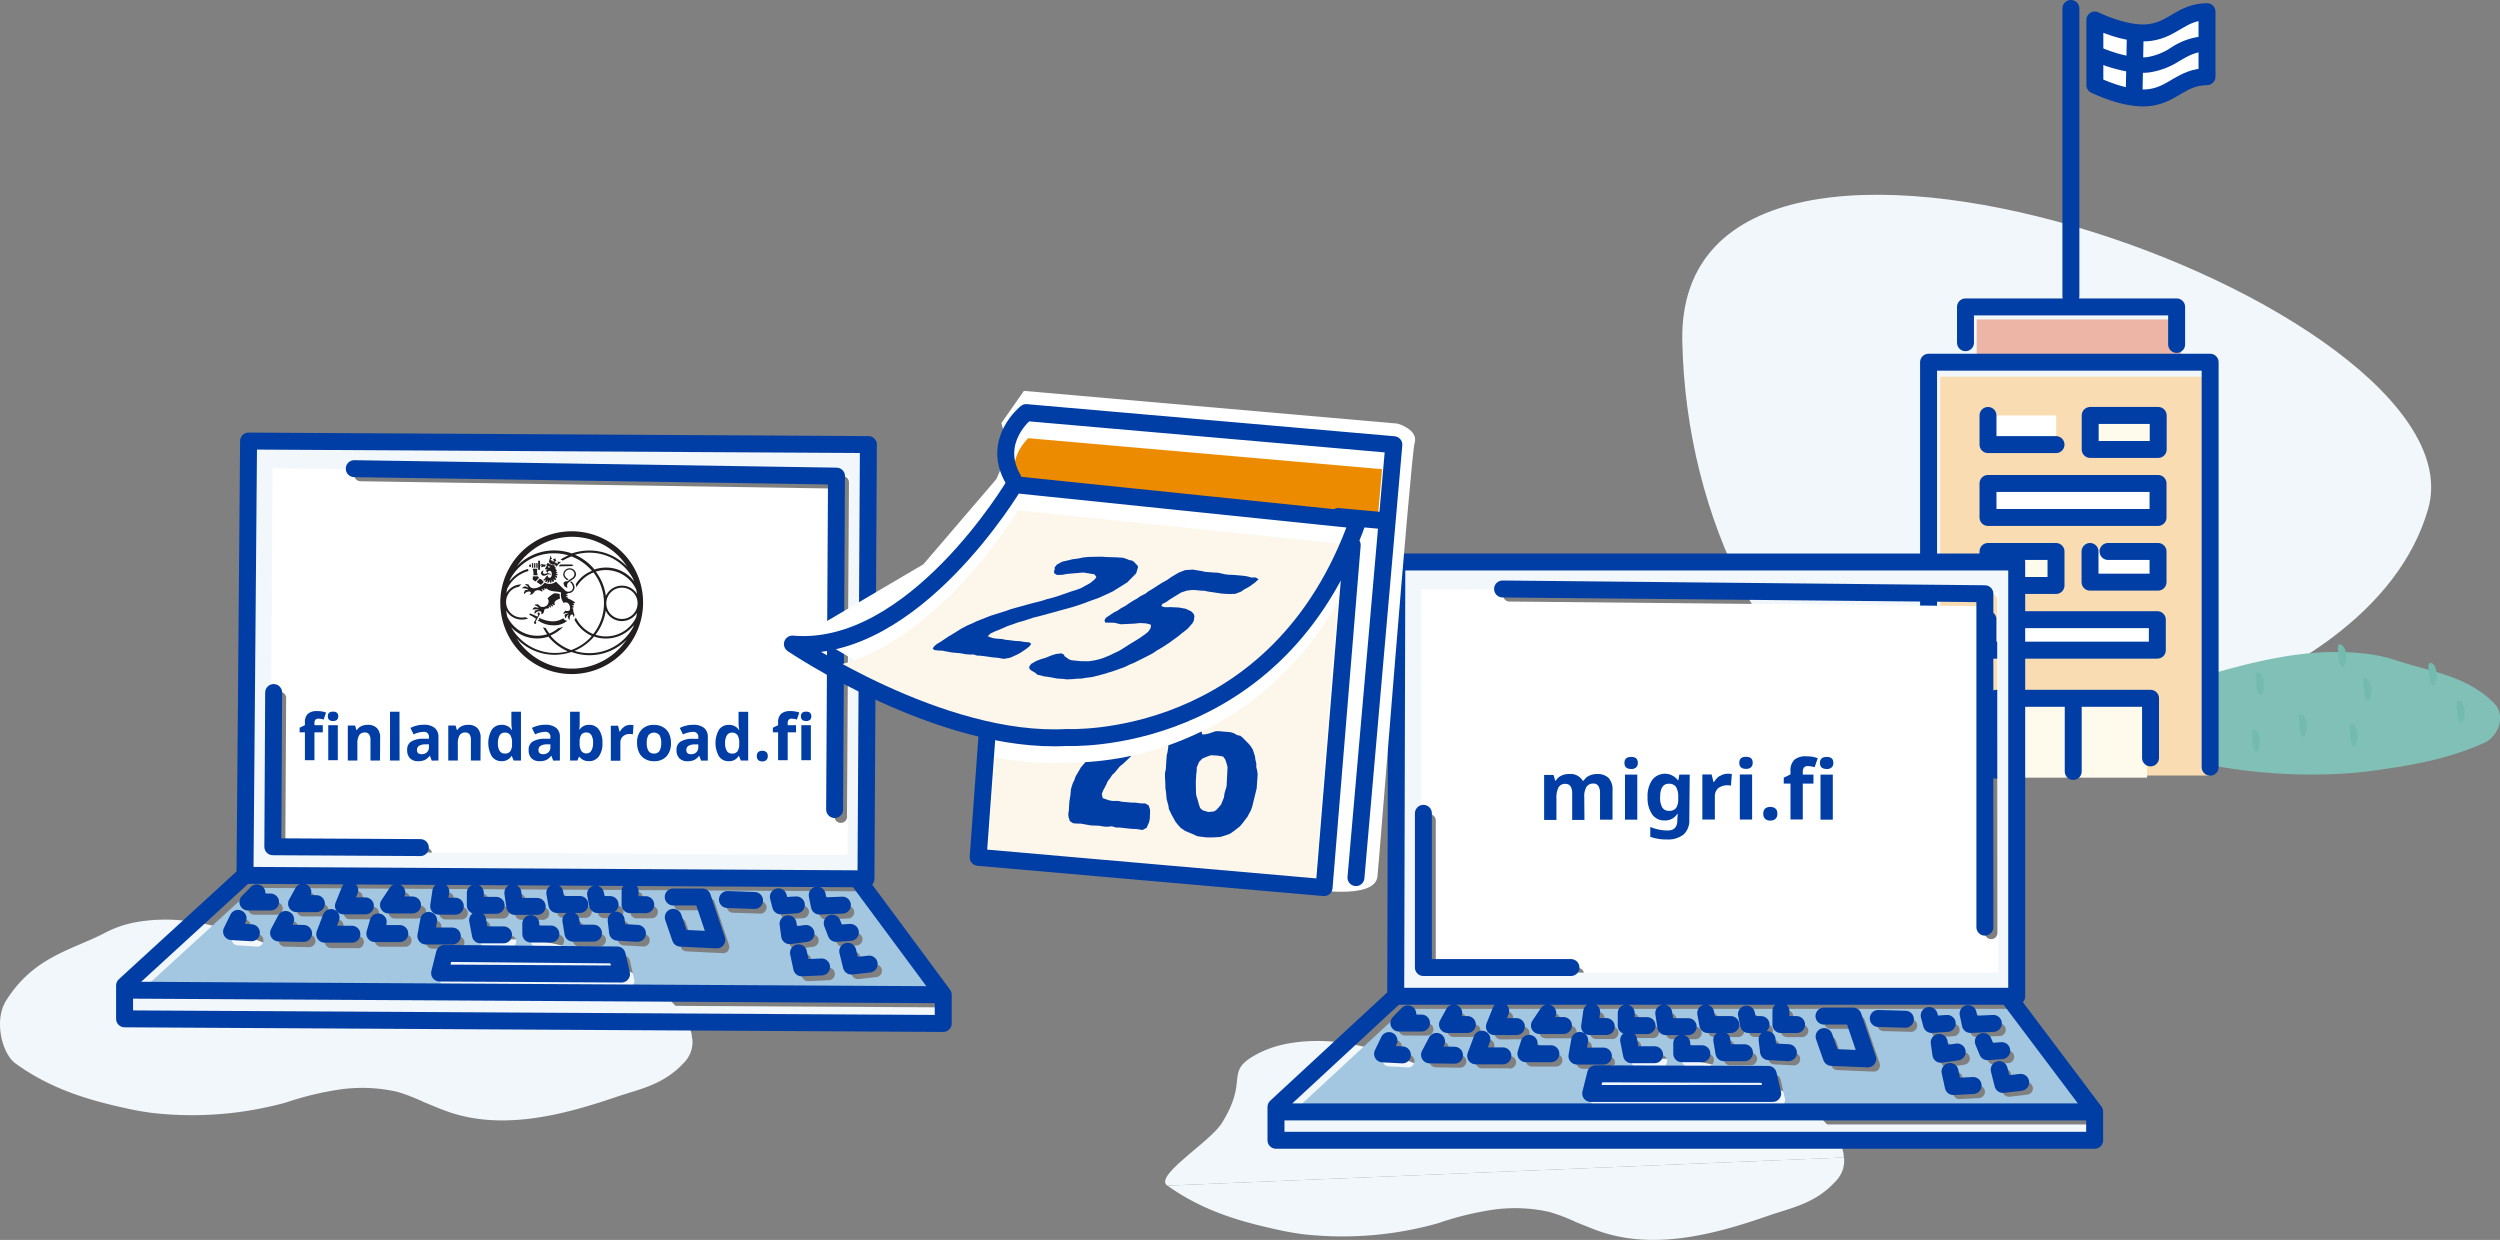 <svg xmlns="http://www.w3.org/2000/svg" xmlns:xlink="http://www.w3.org/1999/xlink" viewBox="0 0 599.85 297.51"><rect x="0" y="0" width="599.85" height="297.51" fill="#808080" stroke="none"/><defs><clipPath id="clip-path" transform="translate(0)"><rect width="599.85" height="297.51" style="fill:none"/></clipPath><clipPath id="clip-path-9" transform="translate(0)"><path d="M284.3,177.31A72.92,72.92,0,0,1,255.73,183a62.32,62.32,0,0,1-8.91-.17h0c-2.7-.24-5.41-.63-8.09-1.14l-1.87,25.64,78.39,6.86,5.44-69.61c-10.6,18.85-24.94,28-36.39,32.73" style="fill:none"/></clipPath></defs><title>kuva_4</title><g id="Layer_2" data-name="Layer 2"><g id="Layer_1-2" data-name="Layer 1"><g style="clip-path:url(#clip-path)"><path d="M450.7,176.14c24.93,12.13,117.78-4.86,131.9-54S402.06,3.91,403.65,81.91c.9,43.84,22.11,82.09,47.05,94.23" transform="translate(0)" style="fill:#f2f7fb"/><path d="M435.49,173.94a3.13,3.13,0,0,0,.22,1.66,4.84,4.84,0,0,0,1.86,2c4.82,3.32,10.45,3.93,15.92,5.13,13.1,2.89,27.75,5.31,41,2.13,1.57-.38,3.15-.79,4.73-1.2,1-.3,2.06-.58,3.1-.83s2.08-.48,3.13-.67a58.64,58.64,0,0,1,13.33-.34,108.21,108.21,0,0,1,13.2,2.05,130.92,130.92,0,0,0,31.52,1.67c1.75-.14,3.51-.31,5.25-.54,9.33-1.23,18.63-2.82,27.4-6.8,3.24-1.48,5.22-6.49,2.3-9.45-6.58-6.71-15.56-7.62-23.69-10.37a36.85,36.85,0,0,0-6.59-1.47,60,60,0,0,0-6.7-.46c-10.51-.17-20.86,2.36-31,5.28-3.3.85-6.6,1.85-9.92,2.64a43.83,43.83,0,0,1-10.11,1.4c-7.54,0-14-4.78-21.36-5.88a76.16,76.16,0,0,0-27.9,1.18c-7.54,1.69-18.76,4.32-24.47,10.35a4.61,4.61,0,0,0-1.21,2.55" transform="translate(0)" style="fill:#80c0b6"/><path d="M509.54,173.57a.46.46,0,0,0,.68-.12c.78-1.71.59-4.64-.83-5.09-1.15-.39-.4,2.27-.45,3.43a3.78,3.78,0,0,0,.6,1.78" transform="translate(0)" style="fill:#73baaf"/><path d="M503.81,178.91a.46.46,0,0,0,.68-.13c.77-1.71.59-4.63-.84-5.08-1.15-.4-.39,2.27-.44,3.43a3.67,3.67,0,0,0,.6,1.78" transform="translate(0)" style="fill:#73baaf"/><path d="M480.18,182.78a.46.46,0,0,0,.68-.13c.78-1.71.59-4.63-.83-5.08-1.15-.4-.4,2.27-.45,3.43a3.78,3.78,0,0,0,.6,1.78" transform="translate(0)" style="fill:#73baaf"/><path d="M452.23,166.42a.46.46,0,0,0,.68-.12c.77-1.71.59-4.63-.84-5.09-1.15-.39-.39,2.27-.44,3.43a3.67,3.67,0,0,0,.6,1.78" transform="translate(0)" style="fill:#73baaf"/><path d="M447,177.09a.46.46,0,0,0,.68-.12c.78-1.71.59-4.63-.83-5.09-1.15-.39-.4,2.27-.45,3.43a3.78,3.78,0,0,0,.6,1.78" transform="translate(0)" style="fill:#73baaf"/><path d="M467.3,180.94a.46.46,0,0,0,.68-.12c.77-1.72.59-4.64-.84-5.09-1.15-.4-.39,2.27-.45,3.43a3.78,3.78,0,0,0,.61,1.78" transform="translate(0)" style="fill:#73baaf"/><path d="M493.47,178.94a.46.46,0,0,0,.68-.12c.78-1.71.59-4.63-.83-5.09-1.15-.39-.4,2.27-.45,3.43a3.74,3.74,0,0,0,.6,1.78" transform="translate(0)" style="fill:#73baaf"/><path d="M471.38,163.72a.47.47,0,0,0,.69-.12c.77-1.72.59-4.64-.84-5.09-1.15-.39-.39,2.27-.45,3.43a3.89,3.89,0,0,0,.6,1.78" transform="translate(0)" style="fill:#73baaf"/><path d="M489.91,164a.46.46,0,0,0,.68-.12c.77-1.71.59-4.64-.84-5.09-1.15-.39-.39,2.27-.45,3.43a3.78,3.78,0,0,0,.61,1.78" transform="translate(0)" style="fill:#73baaf"/><path d="M471.73,173.31a.47.47,0,0,0,.69-.12c.77-1.71.58-4.63-.84-5.09-1.15-.39-.4,2.27-.45,3.43a3.85,3.85,0,0,0,.6,1.78" transform="translate(0)" style="fill:#73baaf"/><path d="M517.74,177.43a.46.46,0,0,0,.68-.12c.77-1.71.59-4.64-.84-5.09-1.15-.39-.39,2.27-.44,3.43a3.67,3.67,0,0,0,.6,1.78" transform="translate(0)" style="fill:#73baaf"/><path d="M552.36,176.62a.46.46,0,0,0,.68-.12c.78-1.71.59-4.63-.83-5.09-1.15-.39-.4,2.27-.45,3.43a3.74,3.74,0,0,0,.6,1.78" transform="translate(0)" style="fill:#73baaf"/><path d="M590.24,173.32a.46.46,0,0,0,.68-.12c.77-1.71.59-4.64-.84-5.09-1.15-.39-.39,2.27-.45,3.43a3.78,3.78,0,0,0,.61,1.78" transform="translate(0)" style="fill:#73baaf"/><path d="M583.5,164.29a.46.46,0,0,0,.68-.12c.77-1.71.59-4.63-.83-5.09-1.16-.39-.4,2.27-.45,3.43a3.67,3.67,0,0,0,.6,1.78" transform="translate(0)" style="fill:#73baaf"/><path d="M542.06,166.56a.46.46,0,0,0,.68-.12c.77-1.71.59-4.63-.84-5.09-1.15-.39-.39,2.28-.45,3.43a3.74,3.74,0,0,0,.61,1.78" transform="translate(0)" style="fill:#73baaf"/><path d="M564.55,178.91a.46.46,0,0,0,.68-.13c.78-1.71.59-4.63-.83-5.08-1.15-.4-.4,2.27-.45,3.43a3.78,3.78,0,0,0,.6,1.78" transform="translate(0)" style="fill:#73baaf"/><path d="M515.28,168.91a.46.46,0,0,0,.68-.12c.77-1.72.59-4.64-.84-5.09-1.15-.4-.39,2.27-.45,3.43a3.78,3.78,0,0,0,.61,1.78" transform="translate(0)" style="fill:#73baaf"/><path d="M541.09,180.33a.46.46,0,0,0,.68-.12c.78-1.71.59-4.63-.83-5.09-1.15-.39-.4,2.27-.45,3.43a3.78,3.78,0,0,0,.6,1.78" transform="translate(0)" style="fill:#73baaf"/><path d="M561.77,159.86a.46.46,0,0,0,.68-.12c.77-1.72.59-4.64-.84-5.09-1.15-.4-.39,2.27-.44,3.43a3.67,3.67,0,0,0,.6,1.78" transform="translate(0)" style="fill:#73baaf"/><path d="M567.85,168a.46.46,0,0,0,.68-.12c.78-1.71.59-4.63-.83-5.09-1.15-.39-.4,2.27-.45,3.43a3.74,3.74,0,0,0,.6,1.78" transform="translate(0)" style="fill:#73baaf"/><path d="M528.52,165.37a.46.46,0,0,0,.68-.12c.78-1.72.59-4.64-.83-5.09-1.15-.39-.4,2.27-.45,3.43a3.78,3.78,0,0,0,.6,1.78" transform="translate(0)" style="fill:#73baaf"/></g><rect x="474.29" y="76.65" width="49.04" height="8.82" style="fill:#ecb5a6"/><rect x="465.54" y="90.39" width="64.59" height="95.69" style="fill:#fadcb2"/><polygon points="479.45 167.85 479.45 186.59 500.88 186.59 515.17 186.59 515.17 167.85 500.88 167.85 479.45 167.85" style="fill:#fefbec"/><rect x="501.52" y="99.68" width="16.32" height="8.16" style="fill:#fefbec"/><rect x="477.04" y="99.68" width="16.32" height="8.16" style="fill:#fff"/><polygon points="477.04 116 477.04 124.16 501.51 124.16 517.84 124.16 517.84 116 501.51 116 477.04 116" style="fill:#fff"/><rect x="501.52" y="132.32" width="16.32" height="8.16" style="fill:#fff"/><rect x="477.04" y="132.32" width="16.32" height="8.16" style="fill:#fefbec"/><polygon points="477.04 148.64 477.04 156.8 501.51 156.8 517.84 156.8 517.84 148.64 501.51 148.64 477.04 148.64" style="fill:#fff"/><path d="M501.52,107.84h16.32V99.68H501.52ZM477,99.68v7h16.32M477,124.16h40.8V116H477Zm24.48,8.16v7.36h16.32v-7.36h-12M477,140.48h16.32v-8.16H477Zm0,8.16V156h40.63v-7.32H482.9m14.55,36.42V167.55M479,184.81V167.55h37v14.3m-53.26,3.7V86.91h67.56v97.16M471.6,82.23V73.64h50.66v9" transform="translate(0)" style="fill:none;stroke:#003da5;stroke-linecap:round;stroke-linejoin:round;stroke-width:4.066px"/><g style="clip-path:url(#clip-path)"><path d="M529.55,2c-6.13.09-8,4.23-13.69,5s-13.22-3-13.22-3V19.6s7.56,3.79,13.22,3,7.56-4.93,13.69-5Z" transform="translate(0)" style="fill:#fff"/><path d="M529.55,2.8c-6.13.08-8,4.22-13.69,5s-13.22-3-13.22-3V20.4s7.56,3.78,13.22,3,7.56-4.93,13.69-5Z" transform="translate(0)" style="fill:none;stroke:#003da5;stroke-linecap:round;stroke-linejoin:round;stroke-width:4.066px"/></g><polygon points="510.33 7.57 510.04 23.13 514.06 23.19 514.35 7.64 510.33 7.57" style="fill:#003da5"/><g style="clip-path:url(#clip-path)"><path d="M523,14.59a18.3,18.3,0,0,1-7.1,2.76c-4.66.64-10.23-1.28-13-2.42V11.14l.15-.24c2,1,8.07,3.37,12.26,2.79a14.58,14.58,0,0,0,5.56-2.23,16.59,16.59,0,0,1,8.71-2.81l.06,3.7c-2.82,0-4.59,1.06-6.63,2.24" transform="translate(0)" style="fill:#003da5"/><line x1="496.89" y1="2.03" x2="496.89" y2="71.1" style="fill:none;stroke:#003da5;stroke-linecap:round;stroke-linejoin:round;stroke-width:4.066px"/><path d="M442.46,277.73a7.85,7.85,0,0,1-.22,2.66,7.47,7.47,0,0,1-1.88,3.14c-4.87,5.29-10.57,6.26-16.09,8.18-13.25,4.61-28,8.47-41.42,3.39-1.6-.6-3.19-1.26-4.79-1.91-1-.48-2.08-.92-3.13-1.33s-2.11-.75-3.17-1.07a37.93,37.93,0,0,0-13.47-.54A73.44,73.44,0,0,0,345,293.52a84.72,84.72,0,0,1-31.87,2.67c-1.77-.22-3.54-.5-5.3-.86-9.44-2-18.84-4.5-27.7-10.85" transform="translate(0)" style="fill:#f2f7fb"/><path d="M280.08,284.48c-3.28-2.36,10.17-10.35,13.13-15.07,6.65-10.71.27-12.16,8.49-16.54a25.62,25.62,0,0,1,6.66-2.35,38.86,38.86,0,0,1,6.78-.74c10.62-.26,21.08,3.76,31.32,8.43,3.33,1.35,6.67,3,10,4.22a30.1,30.1,0,0,0,10.22,2.23c7.62.06,14.18-7.63,21.59-9.38a49.59,49.59,0,0,1,28.21,1.87c7.61,2.7,19,6.89,24.73,16.52a9.59,9.59,0,0,1,1.22,4.06" transform="translate(0)" style="fill:#f2f7fb"/><path d="M338.17,137.86l-.27,101.19h146V137.86Zm40.27,97.34H343a1.5,1.5,0,0,1-1.5-1.5v-37a1.51,1.51,0,0,1,3,0v35.54h33.9a1.51,1.51,0,1,1,0,3M479.26,224a1.51,1.51,0,0,1-3,0V145.46L362,144.33a1.51,1.51,0,0,1,0-3h0l115.72,1.14a1.5,1.5,0,0,1,1.49,1.51Z" transform="translate(0)" style="fill:#fff"/></g><path d="M484.2,136.31h-2.46l-141.62-1.19-.23,1.19H336.2V237.5h4v.61h143v-.61h1Zm-4.75,97.05H341v-92l138.5.81Z" transform="translate(0)" style="fill:#f2f7fb"/><rect x="309.17" y="269.8" width="193.43" height="3.87" style="fill:#f2f7fb"/><g style="clip-path:url(#clip-path)"><path d="M482.56,242.06H337l-26.71,24.73H501.09Zm-9.17,1.18a1.5,1.5,0,0,1,1.78,1.17l.29,1.36,4.24-.2a1.53,1.53,0,0,1,1.57,1.44,1.51,1.51,0,0,1-1.44,1.57l-5.52.25h-.06a1.51,1.51,0,0,1-1.48-1.19l-.55-2.62a1.51,1.51,0,0,1,1.17-1.78m-53.13.1a1.51,1.51,0,0,1,1.77,1.18l.26,1.3h1.78a1.51,1.51,0,0,1,0,3h-3a1.5,1.5,0,0,1-1.48-1.21l-.5-2.5a1.52,1.52,0,0,1,1.18-1.78m1.3,10.77a1.5,1.5,0,0,1-1.5,1.51h-4.94a1.51,1.51,0,0,1-1.49-1.25l-.51-3.06a1.5,1.5,0,0,1,3-.5l.31,1.8h3.67a1.5,1.5,0,0,1,1.5,1.5m-11.06-11a1.5,1.5,0,0,1,1.75,1.21l.28,1.52h4.26a1.51,1.51,0,1,1,0,3h-5.51a1.51,1.51,0,0,1-1.49-1.23l-.5-2.76a1.51,1.51,0,0,1,1.21-1.75m-.66,9.76a1.51,1.51,0,0,1,0,3H405a1.51,1.51,0,0,1-1.5-1.51v-2.51a1.51,1.51,0,0,1,3,0v1Zm-9.36-9.76a1.5,1.5,0,0,1,1.71,1.26l.3,2h4.08a1.51,1.51,0,1,1,0,3H401.2a1.51,1.51,0,0,1-1.49-1.28l-.49-3.26a1.5,1.5,0,0,1,1.26-1.71m-.49,11.5a1.51,1.51,0,0,1-1.51,1.51h-5.56a1.5,1.5,0,0,1-1.47-1.22l-.69-3.51a1.51,1.51,0,1,1,3-.58l.44,2.3h4.32a1.51,1.51,0,0,1,1.51,1.5m-9.77-10a1.5,1.5,0,0,1,1.5-1.5h0a1.52,1.52,0,0,1,1.5,1.52v1.46h3.5a1.51,1.51,0,0,1,0,3h-5a1.49,1.49,0,0,1-1.07-.45,1.52,1.52,0,0,1-.44-1.07Zm-8.78,3,.5-3.51a1.5,1.5,0,0,1,3,.42l-.26,1.8h2.28a1.51,1.51,0,0,1,0,3h-4a1.5,1.5,0,0,1-1.14-.52,1.46,1.46,0,0,1-.35-1.2M338,256.11h-.08l-4.77-.25a1.51,1.51,0,0,1-1.21-.74,1.49,1.49,0,0,1-.06-1.42l1.54-3.19a1.51,1.51,0,1,1,2.71,1.31l-.56,1.15,2.51.13a1.51,1.51,0,0,1-.08,3m-.89-7.63a1.51,1.51,0,0,1-1.07-2.56l2.15-2.21a1.51,1.51,0,0,1,2.13,0,1.49,1.49,0,0,1,.28,1.78h2a1.51,1.51,0,0,1,0,3Zm13.38,7.72h0l-6-.09a1.53,1.53,0,0,1-1.27-.73,1.51,1.51,0,0,1-.05-1.47l1.68-3.24a1.51,1.51,0,0,1,2.67,1.39l-.56,1.08,3.54.05a1.51,1.51,0,0,1,0,3m-1.7-7.37a1.5,1.5,0,0,1-1.33-2.22l1.51-2.76a1.5,1.5,0,1,1,2.64,1.44l-.29.53h2.23a1.51,1.51,0,1,1,0,3Zm13.29,7.53h-6.52a1.5,1.5,0,0,1-1.41-2l1.5-4a1.5,1.5,0,1,1,2.82,1.05l-.74,2h4.35a1.51,1.51,0,1,1,0,3m-2-7a1.5,1.5,0,0,1-1.25-.67,1.48,1.48,0,0,1-.15-1.4l1.5-3.76a1.51,1.51,0,0,1,2.8,1.12l-.68,1.7h3a1.51,1.51,0,1,1,0,3Zm13.49,6.52h-6a1.49,1.49,0,0,1-1.21-.62,1.46,1.46,0,0,1-.22-1.34l.78-2.48a1.5,1.5,0,1,1,2.87.9l-.17.53h3.92a1.51,1.51,0,0,1,0,3m3.06-6.77h-5.77a1.52,1.52,0,0,1-1.25-2.35l2-3a1.5,1.5,0,0,1,2.5,1.67l-.44.67h2.95a1.51,1.51,0,1,1,0,3m2,6.79a1.55,1.55,0,0,1-.33-1.23l.66-3.75a1.5,1.5,0,0,1,3,.52l-.34,2h4.56a1.51,1.51,0,0,1,0,3h-6.35a1.52,1.52,0,0,1-1.16-.54m48.16,9.51H383.18a1.52,1.52,0,0,1-1.19-.57,1.53,1.53,0,0,1-.28-1.29l1.16-4.72a1.51,1.51,0,0,1,1.47-1.14h0l41.42.14a1.51,1.51,0,0,1,1.46,1.16l1,4.37a1.63,1.63,0,0,1,.1.55,1.5,1.5,0,0,1-1.51,1.5m3.75-9.78h-.08l-4.76-.26a1.5,1.5,0,0,1-1.42-1.32l-.35-2.89a1.5,1.5,0,0,1,1.31-1.67,1.51,1.51,0,0,1,1.68,1.31l.2,1.63,3.5.19a1.51,1.51,0,0,1-.08,3m2-6.78h-3.76a1.5,1.5,0,0,1-1.51-1.5v-3.26a1.51,1.51,0,1,1,3,0v1.75h2.26a1.51,1.51,0,0,1,0,3m18.27,7.68a1.53,1.53,0,0,1-1.21.6h-.06l-8.73-.37a1.51,1.51,0,0,1-1.36-1l-1.75-5a1.5,1.5,0,1,1,2.84-1l1.42,4.05,5.5.23-2.45-7.18h-5.95a1.51,1.51,0,0,1,0-3h7a1.51,1.51,0,0,1,1.42,1l3.51,10.28a1.53,1.53,0,0,1-.21,1.39m7.82-8.93h0l-6.52-.19a1.51,1.51,0,1,1,.09-3l6.52.19a1.51,1.51,0,0,1-.05,3m6.27,1.25a1.49,1.49,0,0,1-1.45-1.12l-.58-2.16a1.51,1.51,0,0,1,2.92-.77l.25,1,2.53-.17a1.5,1.5,0,0,1,.2,3l-3.77.25H465m2.18,7.16a1.49,1.49,0,0,1-.9-.31,1.51,1.51,0,0,1-.59-1l-.39-2.86a1.5,1.5,0,1,1,3-.42l.19,1.37,2.42-.34a1.51,1.51,0,1,1,.43,3l-3.93.55-.21,0m7.79,7.45-4.77.25h-.08a1.51,1.51,0,0,1-1.47-1.18l-.79-3.61a1.51,1.51,0,0,1,2.94-.65l.52,2.37,3.49-.19a1.51,1.51,0,0,1,.16,3m3.36-8.06a1.52,1.52,0,0,1-1.4-1l-.95-2.45a1.5,1.5,0,0,1,2.8-1.1l.55,1.41,2.31-.17a1.5,1.5,0,1,1,.23,3l-3.42.26h-.12m8.15,7.3-4.26.5H482a1.51,1.51,0,0,1-1.46-1.14l-.9-3.55a1.51,1.51,0,1,1,2.92-.74l.58,2.27,2.95-.34a1.51,1.51,0,1,1,.35,3" transform="translate(0)" style="fill:#a3c7e1"/></g><path d="M335.16,134.85H483.89v104.2h-149Zm25.37,6.47,115.72,1.14v80M341.53,195.15v37h35.41m-42.05,6.86-28.73,26.59v8H502.59v-6.88L482,239.36m20.55,27.43H306.79m31-23.53-2.15,2.21h5.44m7.74-2.41-1.51,2.76h4.77m8-3.26-1.51,3.76h5.27m7.53-3.26-2,3h5.77m6.77-3.26-.5,3.51h4m4.79-3.23,0,3h5m4-3,.49,3.25h5.38m4.2-3.26.5,2.76h5.52m3.76-2.51.5,2.51h3m4.76-3.26v3.26h3.76m-97.8,3.84-1.54,3.19,4.76.25m8.2-3.24L343,253.1l6,.09m6.57-3.85-1.5,4h6.53m6.3-3-.78,2.49h6m6.91-3.2-.66,3.76h6.35m6.05-3.83.69,3.51H397m6.52-2.75v2.51h4.83m4.77-3.3.51,3.06h4.94m5.42-3.16.35,2.9,4.77.25m-46.26,5.07,41.42.14,1.07,4.57H381.67Zm54.79-13.85h7l3.51,10.28-8.72-.37-1.76-5m13-4.34,6.52.19m5.7-.91.57,2.16,3.76-.25m5-2.36.55,2.61,5.52-.25m-13,4.55.4,2.86,3.92-.56m6.27-2.51,1,2.45,3.42-.26m-12.42,5,.79,3.61,4.76-.25m6.25-3.81.9,3.56,4.27-.5" transform="translate(0)" style="fill:none;stroke:#003da5;stroke-linecap:round;stroke-linejoin:round;stroke-width:4.066px"/><g style="clip-path:url(#clip-path)"><path d="M439.76,185.86h-2.95v10.81h2.95Zm-1.47-1.35a1.66,1.66,0,0,0,1.2-.38,1.39,1.39,0,0,0,.4-1.07c0-1-.53-1.44-1.6-1.44s-1.61.48-1.61,1.44.54,1.45,1.61,1.45m-3.17,1.35h-2.56v-.68a1.57,1.57,0,0,1,.28-1,1.06,1.06,0,0,1,.91-.37,5.44,5.44,0,0,1,1.65.28l.75-2.17a7.64,7.64,0,0,0-2.72-.45,4.16,4.16,0,0,0-2.91.85,3.54,3.54,0,0,0-.91,2.69v.8l-1.62.79v1.42h1.62v8.6h2.95v-8.6h2.56ZM423.21,196a1.35,1.35,0,0,0,.9.8,2.09,2.09,0,0,0,.67.1,1.91,1.91,0,0,0,.64-.1,1.41,1.41,0,0,0,.54-.29,1.46,1.46,0,0,0,.37-.51,1.9,1.9,0,0,0,.13-.75,2,2,0,0,0-.13-.77,1.36,1.36,0,0,0-.91-.78,2.2,2.2,0,0,0-.64-.09,2.41,2.41,0,0,0-.67.09,1.4,1.4,0,0,0-.54.28,1.34,1.34,0,0,0-.36.5,2,2,0,0,0-.13.77,1.9,1.9,0,0,0,.13.75m-2.81-10.17h-2.95v10.81h2.95Zm-1.47-1.35a1.67,1.67,0,0,0,1.21-.38,1.43,1.43,0,0,0,.4-1.07c0-1-.54-1.44-1.61-1.44s-1.6.48-1.6,1.44.53,1.45,1.6,1.45m-6.3,1.7a4.14,4.14,0,0,0-1.36,1.46h-.14l-.44-1.81h-2.23v10.81h3v-5.51a2.62,2.62,0,0,1,.79-2,3.75,3.75,0,0,1,3.07-.62l.22-2.77a4.61,4.61,0,0,0-1-.09,3.35,3.35,0,0,0-1.86.56m-7.25-.35h-2.5l-.24,1.38h-.08a3.87,3.87,0,0,0-6.18-.1,6.79,6.79,0,0,0-1.11,4.14,6.93,6.93,0,0,0,1.07,4.08,3.48,3.48,0,0,0,3,1.5,3.41,3.41,0,0,0,3.07-1.6h.09l-.09,1.33v.21c0,1.64-.76,2.46-2.27,2.46a10.63,10.63,0,0,1-4.22-.84v2.36a11.27,11.27,0,0,0,4,.64,6,6,0,0,0,4-1.2,4.49,4.49,0,0,0,1.36-3.54Zm-6.58,7.89a4.52,4.52,0,0,1-.52-2.43c0-2.18.69-3.27,2.08-3.27a2,2,0,0,1,1.73.76,4.52,4.52,0,0,1,.53,2.49v.36a3.75,3.75,0,0,1-.51,2.21,2,2,0,0,1-1.7.68,1.78,1.78,0,0,1-1.61-.8m-6-7.89h-2.95v10.81h2.95Zm-1.47-1.35a1.66,1.66,0,0,0,1.2-.38,1.39,1.39,0,0,0,.4-1.07c0-1-.53-1.44-1.6-1.44s-1.61.48-1.61,1.44.54,1.45,1.61,1.45m-11.25,6.73a4.34,4.34,0,0,1,.54-2.45,1.84,1.84,0,0,1,1.62-.78,1.38,1.38,0,0,1,1.23.59,3.17,3.17,0,0,1,.39,1.75v6.32h3v-7a4.11,4.11,0,0,0-.94-3,3.76,3.76,0,0,0-2.78-.95,4.25,4.25,0,0,0-1.91.42,3,3,0,0,0-1.28,1.17h-.26a3.39,3.39,0,0,0-3.29-1.59,4,4,0,0,0-1.88.42,3,3,0,0,0-1.26,1.17h-.16l-.4-1.38h-2.25v10.81h2.95v-5.09a5.51,5.51,0,0,1,.51-2.74,1.79,1.79,0,0,1,1.64-.83,1.38,1.38,0,0,1,1.23.59,3.08,3.08,0,0,1,.4,1.75v6.32h2.94Z" transform="translate(0)" style="fill:#003da5"/><path d="M166.13,249.32a7.79,7.79,0,0,1-.24,2.65A7.38,7.38,0,0,1,164,255.1c-4.91,5.27-10.61,6.21-16.14,8.1-13.28,4.53-28.1,8.31-41.44,3.15-1.59-.61-3.18-1.28-4.78-1.94-1-.48-2.08-.93-3.12-1.34s-2.1-.77-3.16-1.09a37.75,37.75,0,0,0-13.47-.62,74.14,74.14,0,0,0-13.36,3.2,84.91,84.91,0,0,1-31.88,2.49c-1.77-.23-3.54-.52-5.3-.89-9.42-2-18.81-4.61-27.64-11-3.26-2.38-5.22-10.37-2.24-15.08,6.71-10.67,15.8-12.07,24-16.4a25.85,25.85,0,0,1,6.67-2.32,39.89,39.89,0,0,1,6.78-.7c10.63-.2,21.07,3.88,31.28,8.6,3.33,1.38,6.65,3,10,4.28a29.85,29.85,0,0,0,10.2,2.29c7.62.1,14.23-7.55,21.65-9.26a49.56,49.56,0,0,1,28.19,2c7.6,2.75,18.92,7,24.64,16.66a9.48,9.48,0,0,1,1.2,4.07" transform="translate(0)" style="fill:#f2f7fb"/><path d="M62.62,108.86l-.83,101.19,146,.82.57-101.19Zm39.73,97.57-35.41-.2a1.49,1.49,0,0,1-1.49-1.51l.21-37.05a1.51,1.51,0,1,1,3,0l-.2,35.54,33.9.19a1.51,1.51,0,0,1,0,3m100.88-10.64a1.51,1.51,0,1,1-3,0l.44-78.53L86.44,115.47A1.51,1.51,0,0,1,85,113.94a1.5,1.5,0,0,1,1.51-1.48h0l115.71,1.79a1.5,1.5,0,0,1,1.48,1.51Z" transform="translate(0)" style="fill:#fff"/></g><path d="M208.67,108.13H206.2l-141.61-2-.24,1.19-3.68,0L60.1,208.49l4,0v.61l143,.81v-.61h1Zm-5.3,97-138.5-.78.52-92L203.88,114Z" transform="translate(0)" style="fill:#f2f7fb"/><rect x="127.65" y="146.4" width="3.87" height="193.43" transform="translate(-114.26 371.33) rotate(-89.68)" style="fill:#f2f7fb"/><g style="clip-path:url(#clip-path)"><path d="M206.43,213.87l-145.58-.82L34,237.63l190.82,1.07ZM197.25,215a1.51,1.51,0,0,1,1.78,1.18l.27,1.36,4.25-.17a1.51,1.51,0,0,1,.12,3l-5.53.22h-.06a1.5,1.5,0,0,1-1.47-1.2l-.53-2.62a1.51,1.51,0,0,1,1.17-1.78m-53.13-.19a1.5,1.5,0,0,1,1.77,1.19l.25,1.3h1.78a1.51,1.51,0,1,1,0,3l-3,0a1.5,1.5,0,0,1-1.47-1.22l-.49-2.51a1.5,1.5,0,0,1,1.19-1.76m1.24,10.77a1.51,1.51,0,0,1-1.51,1.5l-4.94,0a1.5,1.5,0,0,1-1.48-1.26l-.5-3.06a1.52,1.52,0,0,1,1.25-1.73,1.5,1.5,0,0,1,1.72,1.25l.3,1.8,3.67,0a1.49,1.49,0,0,1,1.49,1.51m-11-11.08a1.5,1.5,0,0,1,1.74,1.22l.27,1.52,4.26,0a1.51,1.51,0,0,1,0,3l-5.52,0a1.52,1.52,0,0,1-1.48-1.25l-.48-2.76a1.49,1.49,0,0,1,1.22-1.74m-.73,9.75a1.51,1.51,0,1,1,0,3l-4.83,0a1.49,1.49,0,0,1-1.5-1.51v-2.51a1.51,1.51,0,0,1,3,0v1Zm-9.3-9.81a1.51,1.51,0,0,1,1.71,1.27l.29,2,4.08,0a1.51,1.51,0,0,1,0,3l-5.37,0a1.49,1.49,0,0,1-1.48-1.29l-.48-3.26a1.5,1.5,0,0,1,1.27-1.7m-.56,11.5a1.51,1.51,0,0,1-1.51,1.5l-5.55,0a1.51,1.51,0,0,1-1.47-1.23l-.67-3.51a1.51,1.51,0,0,1,3-.57l.43,2.3,4.32,0a1.49,1.49,0,0,1,1.49,1.51m-9.71-10.06a1.5,1.5,0,0,1,1.52-1.48h0a1.49,1.49,0,0,1,1.49,1.52v1.46l3.5,0a1.52,1.52,0,0,1,1.5,1.52,1.5,1.5,0,0,1-1.52,1.49l-5,0a1.58,1.58,0,0,1-1.07-.45,1.55,1.55,0,0,1-.43-1.08Zm-8.8,3,.53-3.51a1.5,1.5,0,1,1,3,.44l-.26,1.8h2.28a1.51,1.51,0,0,1,0,3l-4,0a1.56,1.56,0,0,1-1.14-.53,1.54,1.54,0,0,1-.35-1.2m-43.46,8.25h-.08L57,226.83a1.51,1.51,0,0,1-1.27-2.17l1.57-3.18a1.5,1.5,0,1,1,2.7,1.33L59.4,224l2.51.15a1.51,1.51,0,0,1-.1,3M61,219.48a1.51,1.51,0,0,1-1.06-2.57l2.16-2.2a1.51,1.51,0,0,1,2.4,1.77h2a1.51,1.51,0,0,1,0,3Zm13.33,7.79h0l-6-.13a1.5,1.5,0,0,1-1.3-2.2l1.69-3.23a1.51,1.51,0,0,1,2.67,1.4l-.57,1.08,3.54.07a1.51,1.51,0,0,1,0,3m-1.66-7.38a1.5,1.5,0,0,1-1.31-2.23l1.52-2.75a1.51,1.51,0,0,1,2.64,1.46l-.3.53h2.23a1.51,1.51,0,0,1,0,3Zm13.25,7.61-6.52,0a1.51,1.51,0,0,1-1.4-2l1.52-4a1.51,1.51,0,0,1,2.82,1.07l-.75,2,4.35,0a1.51,1.51,0,0,1,0,3m-2-7a1.5,1.5,0,0,1-1.39-2.07l1.53-3.76a1.5,1.5,0,0,1,2-.83,1.52,1.52,0,0,1,.83,2l-.69,1.69,3,0a1.51,1.51,0,1,1,0,3Zm13.45,6.6-6,0a1.48,1.48,0,0,1-1.2-.62,1.46,1.46,0,0,1-.22-1.34l.79-2.48a1.51,1.51,0,0,1,2.87.92l-.17.52,3.92,0a1.51,1.51,0,0,1,0,3m3.1-6.76-5.77,0a1.51,1.51,0,0,1-1.24-2.35l2-3A1.5,1.5,0,1,1,98,216.61l-.45.66,3,0a1.51,1.51,0,1,1,0,3m2,6.81a1.48,1.48,0,0,1-.33-1.23l.68-3.75a1.5,1.5,0,0,1,3,.53l-.36,2,4.56,0a1.51,1.51,0,0,1,0,3l-6.35,0a1.49,1.49,0,0,1-1.15-.54m48.1,9.78h0l-43.65-.24a1.51,1.51,0,0,1-1.46-1.88l1.19-4.71a1.5,1.5,0,0,1,1.47-1.13h0l41.42.37a1.5,1.5,0,0,1,1.45,1.17l1,4.37a1.68,1.68,0,0,1,.1.55,1.51,1.51,0,0,1-1.52,1.5m3.81-9.76h-.08l-4.77-.27a1.53,1.53,0,0,1-1.41-1.33l-.33-2.89a1.49,1.49,0,0,1,1.32-1.67,1.51,1.51,0,0,1,1.67,1.32l.19,1.64,3.5.2a1.51,1.51,0,0,1-.09,3m2-6.76-3.76,0a1.51,1.51,0,0,1-1.5-1.51l0-3.26a1.51,1.51,0,1,1,3,0v1.75l2.26,0a1.51,1.51,0,0,1,0,3m18.22,7.77a1.5,1.5,0,0,1-1.21.6h-.06l-8.72-.42a1.5,1.5,0,0,1-1.35-1l-1.73-5a1.51,1.51,0,0,1,2.85-1l1.39,4.06,5.51.27-2.42-7.2-5.95,0a1.51,1.51,0,0,1,0-3l7,0a1.51,1.51,0,0,1,1.41,1l3.46,10.31a1.48,1.48,0,0,1-.23,1.38m7.88-8.88h0L176,219a1.51,1.51,0,1,1,.11-3l6.51.23a1.51,1.51,0,0,1-.06,3m6.26,1.29a1.54,1.54,0,0,1-1.45-1.13l-.56-2.17a1.51,1.51,0,0,1,2.92-.76l.25,1,2.53-.15a1.5,1.5,0,0,1,.18,3l-3.77.23h-.1m2.14,7.16a1.51,1.51,0,0,1-1.48-1.3l-.38-2.87a1.5,1.5,0,1,1,3-.39l.19,1.36,2.42-.33a1.51,1.51,0,0,1,.41,3l-3.92.53h-.22m7.75,7.5-4.77.22h-.08a1.49,1.49,0,0,1-1.46-1.19l-.78-3.61a1.51,1.51,0,0,1,2.95-.63l.5,2.36,3.49-.16a1.51,1.51,0,1,1,.15,3m3.41-8.05a1.51,1.51,0,0,1-1.4-1l-.94-2.46a1.51,1.51,0,1,1,2.81-1.08l.54,1.42,2.31-.17a1.51,1.51,0,0,1,.22,3l-3.42.24h-.12m8.1,7.35-4.26.48h-.18a1.51,1.51,0,0,1-1.45-1.15l-.88-3.56a1.5,1.5,0,0,1,2.92-.72l.56,2.28,3-.33a1.5,1.5,0,0,1,.33,3" transform="translate(0)" style="fill:#a3c7e1"/></g><path d="M59.64,105.83l148.72.84-.58,104.2-149-.84ZM85,112.45l115.71,1.79-.45,80M65.66,166.17l-.2,37,35.4.2M58.78,210,29.89,236.46l0,8,196.43,1.11,0-6.89-20.4-27.54m20.4,27.54-195.79-1.1m31.12-23.35-2.17,2.2,5.44,0m7.75-2.37-1.52,2.76,4.77,0m8-3.21-1.52,3.75,5.27,0m7.54-3.22-2,3,5.77,0m6.79-3.22-.52,3.51,4,0m4.8-3.2,0,3,5,0m4-3,.48,3.26,5.37,0m4.22-3.24.49,2.77,5.52,0m3.77-2.49.49,2.51,3,0m4.79-3.24,0,3.27,3.76,0m-97.82,3.28-1.56,3.18,4.76.28m8.22-3.19-1.7,3.23,6,.12m6.59-3.81-1.52,4,6.52,0m6.32-2.95L89.93,224l6,0m6.92-3.16-.67,3.75,6.35,0m6.07-3.8.67,3.52,5.55,0m6.54-2.71v2.51l4.83,0m4.78-3.26.5,3.05,4.94,0m5.43-3.12.34,2.89,4.77.28m-46.29,4.81,41.42.37,1.05,4.58-43.65-.24Zm54.87-13.54,7,0,3.46,10.3-8.73-.42-1.72-5m13-4.27,6.51.23m5.71-.88.56,2.17,3.76-.23m5-2.34.53,2.62,5.52-.22m-13.05,4.47.39,2.86,3.92-.53m6.29-2.47.94,2.45,3.42-.24m-12.45,4.9.77,3.61,4.77-.22m6.27-3.77.88,3.56,4.27-.48" transform="translate(0)" style="fill:none;stroke:#003da5;stroke-linecap:round;stroke-linejoin:round;stroke-width:4.066px"/><g style="clip-path:url(#clip-path)"><path d="M148.35,155.87a15.8,15.8,0,0,1-22.33-.12,15.41,15.41,0,0,1-2.06-2.56c.08.07.12.12.2.2a12.44,12.44,0,0,0,8.82,3.72,12.67,12.67,0,0,0,4.15-.68,12.47,12.47,0,0,0,13.13-2.84l.17-.18a22.18,22.18,0,0,1-2.08,2.46m3.83-16.33a8.41,8.41,0,0,0-6.72-3.36,8.74,8.74,0,0,0-2.83.46,9.38,9.38,0,0,0-.74-.83,12.77,12.77,0,0,0-3.93-2.7,11.76,11.76,0,0,1,3.5-.5,11.92,11.92,0,0,1,8.47,3.57,11.3,11.3,0,0,1,2,2.76,4.09,4.09,0,0,1,.22.6m-10.36,14a10.16,10.16,0,0,0,.75-.82,8.12,8.12,0,0,0,2.82.49,8.49,8.49,0,0,0,6.76-3.28,4.3,4.3,0,0,0-.2.57,12.2,12.2,0,0,1-2.07,2.74,11.91,11.91,0,0,1-8.51,3.47,11.68,11.68,0,0,1-3.49-.54,12.77,12.77,0,0,0,3.94-2.63m11.07-11a4.26,4.26,0,0,0-7.49.45,12.19,12.19,0,0,0-2.42-5.83,8.38,8.38,0,0,1,2.48-.38,8,8,0,0,1,7.21,4.66c.1.35.15.72.22,1.1m-7.38,2.2a3.75,3.75,0,1,1,3.73,3.77,3.74,3.74,0,0,1-3.73-3.77m-.13,1.78a4.23,4.23,0,0,0,3.85,2.51,4.32,4.32,0,0,0,3.64-2c-.06.37-.13.75-.21,1.1a8,8,0,0,1-7.27,4.57,7.28,7.28,0,0,1-2.47-.41,12.36,12.36,0,0,0,2.46-5.8m-13.17,5.94a8.39,8.39,0,0,0,3-2.11,3.29,3.29,0,0,1-1.21.4,8.21,8.21,0,0,1-2.15,1.28,12.18,12.18,0,0,1-.89-1.32,3.57,3.57,0,0,1-.65-.16,14.91,14.91,0,0,0,1,1.66,8.26,8.26,0,0,1-2.43.36,7.94,7.94,0,0,1-7.16-4.64c-.1-.47-.17-.95-.24-1.45a4.27,4.27,0,0,0,3.7,2.22,4.4,4.4,0,0,0,1.6-.29s-.52-.2-.74-.3a3.41,3.41,0,0,1-.85.09,3.74,3.74,0,0,1-2.64-6.38,3.68,3.68,0,0,1,2-1,2.29,2.29,0,0,1,.62-.57,4.19,4.19,0,0,0-3,1.26,3.89,3.89,0,0,0-.63.82c.05-.35.1-.68.18-1a7.91,7.91,0,0,1,5.12-4.29l-.12-.5a8.32,8.32,0,0,0-4.46,3c.07-.2.12-.37.2-.57a11.87,11.87,0,0,1,10.55-6.18,12.4,12.4,0,0,1,3.39.49,15,15,0,0,0-1.9,1,1.92,1.92,0,0,1,.57.26,12.92,12.92,0,0,1,2.08-1,12.07,12.07,0,0,1,4.3,2.8,7.33,7.33,0,0,1,.6.65c-.3.13-.6.27-.88.42a8,8,0,0,0-3,2.81,2.42,2.42,0,0,1,.14.75,8.17,8.17,0,0,1,3.12-3.11,9.73,9.73,0,0,1,1-.47,12,12,0,0,1-.06,14.79,8.15,8.15,0,0,1-4.19-4,.94.94,0,0,1-.33.55,8.88,8.88,0,0,0,4.17,3.89c-.2.22-.4.45-.6.65a12.15,12.15,0,0,1-4.34,2.74,11.21,11.21,0,0,1-4.92-3.42m-10-2.7a8.44,8.44,0,0,0,6.67,3.33,8.64,8.64,0,0,0,2.78-.43,12.44,12.44,0,0,0,4.65,3.52A12.07,12.07,0,0,1,124.51,153a11.49,11.49,0,0,1-2-2.76c-.08-.2-.15-.37-.22-.57m3.86-16.29a15.78,15.78,0,0,1,22.33.1,16.17,16.17,0,0,1,2,2.51l-.17-.18a12.48,12.48,0,0,0-8.85-3.72,13.24,13.24,0,0,0-4.25.7,12.85,12.85,0,0,0-4.14-.72,12.43,12.43,0,0,0-8.86,3.6,1.89,1.89,0,0,0-.2.2,19.86,19.86,0,0,1,2.11-2.49m23.26-.79a17.13,17.13,0,1,0,4.92,12.11,17,17,0,0,0-4.92-12.11" transform="translate(0)" style="fill:#231f20"/><path d="M132.08,135.25l.5.26a.09.09,0,0,0,.1,0,.59.59,0,0,1,.55,0,.38.38,0,0,1,.07.32s0,0,0,0l.2.1a2.06,2.06,0,0,1,.15-.15,10.18,10.18,0,0,1,.91-.89.48.48,0,0,0-.4-.06l0,0,0,0a.59.59,0,0,0-.2-.05.52.52,0,0,0-.23.05.38.38,0,0,1,.13.3.29.29,0,0,1-.18.13h-.05s-.07,0-.07,0,0-.07,0-.12,0-.1-.05-.13a.2.2,0,0,0-.15,0,.18.18,0,0,1-.12,0,.14.14,0,0,1-.13-.1.13.13,0,0,1,0-.15.31.31,0,0,1,.25-.1s.08,0,.1,0v-.08c0-.07,0-.15-.07-.17l-.08,0,0-.05a.65.65,0,0,0,0-.3s-.05-.05-.07-.05a.48.48,0,0,0-.25.1l-.05,0,0,0h0a.25.25,0,0,0-.25.17.33.33,0,0,1,.2.28s0,.12-.15.15a.14.14,0,0,1-.2-.13s0-.07-.05-.1,0,0-.08,0a.11.11,0,0,1-.1,0,.2.2,0,0,1-.12-.07.18.18,0,0,1-.05-.18.28.28,0,0,1,.2-.1h.07s0-.08,0-.13a.2.2,0,0,0-.17-.18h0v-.07c0-.13,0-.3-.2-.38a3.46,3.46,0,0,1-.2.93,3.13,3.13,0,0,0-.13.57Z" transform="translate(0)" style="fill:#231f20"/><path d="M130.51,138.14c.58,0,1-.67,1.7-.16v-.1a1,1,0,0,0-1.19-.26c-.43.2-.75,0-.75-.3a.41.41,0,0,1,.28-.38.65.65,0,0,0-.76.55.67.67,0,0,0,.72.65" transform="translate(0)" style="fill:#231f20"/><path d="M129.9,136.14l.45-.17.43,0a1.56,1.56,0,0,0,.1-.22l0-.12a.62.62,0,0,1,.07-.18h-.57l-.47-.18-.08.15a.34.34,0,0,1,.1.27.46.46,0,0,1-.1.3,1.06,1.06,0,0,1,.12.18" transform="translate(0)" style="fill:#231f20"/><path d="M134,135.89l3.15-.06a2.05,2.05,0,0,0,.48-.2,3.35,3.35,0,0,0-.48-.2h-2.69c-.18.17-.33.34-.46.47" transform="translate(0)" style="fill:#231f20"/><path d="M127.3,136l.1,0v-.55l-.1,0a.25.25,0,0,0-.33.25v.1a.25.25,0,0,0,.32.25" transform="translate(0)" style="fill:#231f20"/><path d="M129.62,136.74l-.05-.13v-.7a.32.32,0,0,0,0-.5v-.7l0-.12v-.05h-.44v.05l0,.12v1.88l-.05.12v0h.45Z" transform="translate(0)" style="fill:#231f20"/><path d="M127.81,138.85a.39.39,0,0,0,.15.32l.55.36.83-.9a.66.66,0,0,1-.23-.35h-1.27a3.51,3.51,0,0,1,0,.57" transform="translate(0)" style="fill:#231f20"/><path d="M135.14,137.74c0,.73.44,1.1,1,1.48l.27-.2c-.54-.37-.94-.68-.94-1.28a1.19,1.19,0,0,1,2.37,0,1.35,1.35,0,0,1-.75,1.09,4.72,4.72,0,0,0-.9.65.27.27,0,0,0-.15,0c-.8-.05-1,.62-.68.85,0,.27.19.5.34.47a1.69,1.69,0,0,0,.25.2,1,1,0,0,0,.23-.05,1,1,0,0,1,.15-1.14,10.87,10.87,0,0,1,1.13-.82,1.49,1.49,0,0,0,.76-1.22,1.54,1.54,0,0,0-3.07,0" transform="translate(0)" style="fill:#231f20"/></g><polygon points="128.68 136.23 129 136.24 129.01 135.16 128.68 135.08 128.68 136.23" style="fill:#231f20"/><polygon points="127.63 136.23 127.93 136.23 127.93 135.16 127.63 135.08 127.63 136.23" style="fill:#231f20"/><polygon points="128.15 136.23 128.45 136.23 128.46 135.16 128.16 135.08 128.15 136.23" style="fill:#231f20"/><g style="clip-path:url(#clip-path)"><path d="M128,137.33c0,.22,0,.45,0,.7h1c-.05-.27-.13-.62-.17-.87l.12-.7h-1.14l.14.58a.38.38,0,0,1,0,.3" transform="translate(0)" style="fill:#231f20"/><path d="M129.51,138.81l-.75.82c.47.3.89.63,1,.7a3,3,0,0,0,.7-.67,1.86,1.86,0,0,1-.35-.47l-.62-.38" transform="translate(0)" style="fill:#231f20"/><path d="M128.3,145.62a.55.55,0,0,0-.13.17.54.54,0,0,0-.37.5,3.21,3.21,0,0,1,1.44,0,.18.18,0,0,1,0,.08,2.6,2.6,0,0,0-.9.14.17.17,0,0,0,0,.17.49.49,0,0,0,0,.6c.58-.84,1.83-.88,1.53.09.3,0,.5-.2.62-.5s0-.75.53-.82a3.14,3.14,0,0,0,.75-.17,1.24,1.24,0,0,0-.19-.43.8.8,0,0,1,.47.33.59.59,0,0,0,.22-.12,1.57,1.57,0,0,0-.32-.45,1.11,1.11,0,0,1,.57.32l.21-.12a1.34,1.34,0,0,0-.33-.43,1.22,1.22,0,0,1,.55.26,1,1,0,0,0,.18-.18c-.25-.65.18-1,.93-1.31,0,0,.2-.08.32-.15a5.43,5.43,0,0,1-.09-1.08,6.16,6.16,0,0,0-1.25-.18,5.44,5.44,0,0,0-1.68,1.27c.6.4.29,2.22-1.43,2-.43-.06-.6-.48-.87-.63a1.21,1.21,0,0,0-.2.07.54.54,0,0,0-.63.17,1.64,1.64,0,0,1,1,.61s0,.05,0,.05a4.93,4.93,0,0,0-1-.21" transform="translate(0)" style="fill:#231f20"/><path d="M136.25,143.57c0-.08-.05-.15-.07-.25a2.36,2.36,0,0,0-.45-.08c0-.12.28-.15.43-.17v-.28a3.77,3.77,0,0,0-.4-.07c0-.13.27-.15.42-.15a.85.85,0,0,1,0-.25h.13a1.49,1.49,0,0,0,.55-.07,1.47,1.47,0,0,0,1-1.32,1.94,1.94,0,0,0-.82-1.45l-.28.19a1.64,1.64,0,0,1,.72,1.23,1,1,0,0,1-.73,1,1.08,1.08,0,0,1-1.1-.18c-.77-.73-2.11-2-2.26-2.18a2.37,2.37,0,0,1-2.7.26,3.55,3.55,0,0,1-2.43,1.35,1.29,1.29,0,0,1-1.41-.9.75.75,0,0,0-.2,0,.54.54,0,0,0-.68,0,1.51,1.51,0,0,1,.82.83s0,0,0,0a2.62,2.62,0,0,0-.85-.43c-.08,0-.13.08-.15.15a.53.53,0,0,0-.5.37,2.11,2.11,0,0,1,1.42.31v.08a1.9,1.9,0,0,0-.8.09.42.42,0,0,0,0,.2.51.51,0,0,0-.08.7c.53-.82,1.66-.77,1.53-.22a.52.52,0,0,1-.33.28c.28.2.83,0,1.18-.62a1.22,1.22,0,0,1,1.7-.07,1,1,0,0,0,.3-.1,2.15,2.15,0,0,0-.32-.5,1,1,0,0,1,.59.36l.2-.13a1.47,1.47,0,0,0-.27-.42,1.2,1.2,0,0,1,.5.22,1.57,1.57,0,0,0,.18-.19c1,.95,2.39.61,3.54,1a3.11,3.11,0,0,0,.63,2.51c1-.52,1.72.65,1.47,1.6-.11.33-.51.45-1.1.25a.49.49,0,0,0-.16.27.52.52,0,0,0-.25.57,1.42,1.42,0,0,1,1.1-.27v.05s-.67.15-.85.42a.37.37,0,0,0,.07.2.54.54,0,0,0,.25.6,1,1,0,0,1,.71-.89l0,.05a.81.81,0,0,0-.3.6l.13.07a.51.51,0,0,0,.44.51,1.1,1.1,0,0,1,.18-1.13c.18-.15.38-.22.53,0a.51.51,0,0,1,.05.47.53.53,0,0,0,.27-.65,2.79,2.79,0,0,1-.26-1.4,1.84,1.84,0,0,0-.35-.05c.05-.1.25-.15.37-.17s0-.23.06-.3a1.45,1.45,0,0,0-.4-.15c.07-.1.32-.1.45-.08a2.11,2.11,0,0,1,.1-.3,1.91,1.91,0,0,0-.33-.2.58.58,0,0,1,.45,0,.5.5,0,0,1,.13-.15,6.37,6.37,0,0,0-1.77-1" transform="translate(0)" style="fill:#231f20"/><path d="M131.48,135.87c0-.05.07-.07.1-.05l.37.16a.05.05,0,0,1,.05.05v.07l-.3.1s-.1,0-.13-.08l0-.07a.13.13,0,0,0-.07-.13l0,0Zm-.33-.05c-.05.1-.25.45-.35.6s0,.07,0,.12l.13.13a0,0,0,0,0,.07,0c.08,0,.23-.1.25-.1a1,1,0,0,1,.08.15s-.25.13-.3.17a.23.23,0,0,0,0,.25c.2,0,.25.08.25.28h.15c0-.25.15-.45.45-.45s.53.28.52.78-.15.88-.53.87-.39-.25-.44-.52h-.1c-.4.22-.63,1-1,1a1.3,1.3,0,0,1,.1.15.14.14,0,0,0,.15.05,1.09,1.09,0,0,0,.4-.25.73.73,0,0,1-.25.5.47.47,0,0,0,.2.1.14.14,0,0,0,.17,0,1.8,1.8,0,0,0,.28-.4.94.94,0,0,1-.08.55l.18,0a.17.17,0,0,0,.22-.12,1.13,1.13,0,0,0,.13-.42,1.26,1.26,0,0,1,.12.55c.08,0,.13,0,.2,0a.21.21,0,0,0,.18-.2,2.46,2.46,0,0,0,0-.47,4.45,4.45,0,0,1,.27.53,1.34,1.34,0,0,0,.23-.13.21.21,0,0,0,.08-.25c0-.12-.1-.27-.15-.42a1.74,1.74,0,0,0,.37.3.15.15,0,0,0,.2-.05.55.55,0,0,0,.13-.17,1.76,1.76,0,0,1-.4-.55,1.25,1.25,0,0,0,.4.25.13.13,0,0,0,.17-.08c0-.07.05-.15.08-.22a1.5,1.5,0,0,1-.47-.43,1.17,1.17,0,0,0,.35.13.14.14,0,0,0,.17-.15v-.18a.85.85,0,0,1-.49-.27.66.66,0,0,0,.44,0s0-.12,0-.17a.58.58,0,0,1-.38-.3.35.35,0,0,0,.28,0l-.13-.25a.59.59,0,0,1-.17-.65l-.3-.17a.1.1,0,0,1,0-.13c.08-.17.11-.37-.32-.17a.34.34,0,0,1-.22,0c-.48-.25-1-.5-1-.55a1,1,0,0,0-.33.42c0,.15.1.2.05.3" transform="translate(0)" style="fill:#231f20"/><path d="M128.5,149.19l.23-.39,0,0,.05-.1.35-.62.38-.67a.31.31,0,0,0,0-.25.3.3,0,0,0-.2-.18.28.28,0,0,0-.33.22.24.24,0,0,0,.2.3l-.22.4a.12.12,0,0,1-.15,0,11.9,11.9,0,0,0-1.65-.71.65.65,0,0,0-.13.35,8.19,8.19,0,0,1,1.52.88.12.12,0,0,1,0,.15l-.41.7a.21.21,0,0,0,0,.18.29.29,0,0,0,.3.25c.1,0,.17-.08.22-.18a.32.32,0,0,0-.2-.35" transform="translate(0)" style="fill:#231f20"/><path d="M135.18,148.33a4.9,4.9,0,0,1-2.48.76,7.34,7.34,0,0,1-3.34-.87.66.66,0,0,0,.07.43.65.65,0,0,0-.42.17,6.52,6.52,0,0,0,3.76,1.22,5,5,0,0,0,3.35-1.08,1.1,1.1,0,0,1-.94-.63" transform="translate(0)" style="fill:#231f20"/><path d="M194.56,174h-2.29v8.4h2.29Zm-1.14-1a1.36,1.36,0,0,0,.94-.29,1.14,1.14,0,0,0,.31-.84c0-.74-.42-1.12-1.25-1.12s-1.25.38-1.25,1.12.42,1.13,1.25,1.13M191,174h-2v-.53a1.16,1.16,0,0,1,.22-.74.82.82,0,0,1,.7-.29,4.15,4.15,0,0,1,1.28.22l.59-1.69a6,6,0,0,0-2.12-.35,3.25,3.25,0,0,0-2.26.66,2.76,2.76,0,0,0-.71,2.1V174l-1.26.61v1.11h1.26v6.68H189v-6.68h2ZM181.69,182a1.15,1.15,0,0,0,.28.4,1.18,1.18,0,0,0,.43.23,2.09,2.09,0,0,0,.51.07,2,2,0,0,0,.5-.07,1.22,1.22,0,0,0,.42-.23,1.18,1.18,0,0,0,.29-.4,1.47,1.47,0,0,0,.1-.58,1.51,1.51,0,0,0-.1-.6,1.08,1.08,0,0,0-.71-.61,1.59,1.59,0,0,0-.5-.07,1.7,1.7,0,0,0-.51.07,1,1,0,0,0-.71.61,1.51,1.51,0,0,0-.1.6,1.47,1.47,0,0,0,.1.58m-7.28-1.8a3.28,3.28,0,0,1-.43-1.86,3.45,3.45,0,0,1,.43-1.9,1.35,1.35,0,0,1,1.19-.65,1.57,1.57,0,0,1,1.36.59,3.52,3.52,0,0,1,.41,1.94v.25a3,3,0,0,1-.44,1.74,1.57,1.57,0,0,1-1.29.51,1.41,1.41,0,0,1-1.23-.62m2.8,1.2h.1l.45,1.09h1.76v-11.7h-2.31v2.7a8.91,8.91,0,0,0,.18,1.67h-.08a2.73,2.73,0,0,0-2.42-1.23,2.78,2.78,0,0,0-2.37,1.15,6.47,6.47,0,0,0,0,6.41,2.73,2.73,0,0,0,2.33,1.15,2.61,2.61,0,0,0,2.38-1.24m-9.68-2.11a1.61,1.61,0,0,1-.48,1.22,1.74,1.74,0,0,1-1.27.46c-.74,0-1.12-.33-1.12-1a1.15,1.15,0,0,1,.49-1,2.88,2.88,0,0,1,1.49-.36l.89,0Zm2.28,3.2v-5.6a2.73,2.73,0,0,0-.9-2.24,4,4,0,0,0-2.6-.74,6.92,6.92,0,0,0-3.22.76l.76,1.55a6.09,6.09,0,0,1,2.37-.61,1.15,1.15,0,0,1,1.31,1.28v.37l-1.46,0a5.38,5.38,0,0,0-2.82.7,2.2,2.2,0,0,0-.94,2,2.62,2.62,0,0,0,.7,2,2.58,2.58,0,0,0,1.9.69,3.83,3.83,0,0,0,1.6-.28,3.3,3.3,0,0,0,1.19-1h.06l.45,1.14Zm-9.33-6.52a3.48,3.48,0,0,0-1.43-1.51,4.21,4.21,0,0,0-2.13-.53,3.94,3.94,0,0,0-3,1.14,4.48,4.48,0,0,0-1.08,3.21,5.1,5.1,0,0,0,.5,2.31,3.48,3.48,0,0,0,1.42,1.52,4.16,4.16,0,0,0,2.13.53,3.93,3.93,0,0,0,3-1.15,4.55,4.55,0,0,0,1.08-3.21,5,5,0,0,0-.49-2.31m-4.91.43a1.73,1.73,0,0,1,2.65,0,3.5,3.5,0,0,1,.41,1.88,3.58,3.58,0,0,1-.41,1.89,1.43,1.43,0,0,1-1.32.63,1.45,1.45,0,0,1-1.33-.64,3.52,3.52,0,0,1-.41-1.88,3.47,3.47,0,0,1,.41-1.88m-5.84-2a3.2,3.2,0,0,0-1,1.14h-.11l-.34-1.41h-1.74v8.4h2.29v-4.27a2,2,0,0,1,.62-1.58,2.39,2.39,0,0,1,1.71-.57,2.56,2.56,0,0,1,.67.08L152,174a3.46,3.46,0,0,0-.78-.07,2.61,2.61,0,0,0-1.45.43m-7.89,2a3.38,3.38,0,0,1,.42,1.87,3.53,3.53,0,0,1-.42,1.89,1.29,1.29,0,0,1-1.13.65,1.44,1.44,0,0,1-1.27-.59,3.53,3.53,0,0,1-.4-1.94V178a3,3,0,0,1,.4-1.72,1.45,1.45,0,0,1,1.24-.53,1.35,1.35,0,0,1,1.16.62m-2.8-1.2H139c.06-.76.09-1.32.09-1.66v-2.73h-2.3v11.7h1.76l.38-.92H139a2.76,2.76,0,0,0,2.32,1.07,2.82,2.82,0,0,0,2.37-1.14,5.23,5.23,0,0,0,.86-3.22,5.37,5.37,0,0,0-.84-3.19,2.73,2.73,0,0,0-2.33-1.16,2.65,2.65,0,0,0-2.38,1.25m-6.94,4.11a1.6,1.6,0,0,1-.47,1.22,1.76,1.76,0,0,1-1.28.46c-.74,0-1.11-.33-1.11-1a1.13,1.13,0,0,1,.49-1,2.83,2.83,0,0,1,1.49-.36l.88,0Zm2.28,3.2v-5.6a2.73,2.73,0,0,0-.9-2.24,4,4,0,0,0-2.59-.74,6.92,6.92,0,0,0-3.22.76l.76,1.55a6.05,6.05,0,0,1,2.37-.61,1.14,1.14,0,0,1,1.3,1.28v.37l-1.45,0a5.45,5.45,0,0,0-2.83.7,2.22,2.22,0,0,0-.93,2,2.66,2.66,0,0,0,.69,2,2.6,2.6,0,0,0,1.91.69,3.86,3.86,0,0,0,1.6-.28,3.47,3.47,0,0,0,1.19-1h.06l.44,1.14Zm-14.44-2.29a3.28,3.28,0,0,1-.43-1.86,3.54,3.54,0,0,1,.42-1.9,1.38,1.38,0,0,1,1.2-.65,1.54,1.54,0,0,1,1.35.59,3.42,3.42,0,0,1,.42,1.94v.25a2.89,2.89,0,0,1-.45,1.74,1.55,1.55,0,0,1-1.29.51,1.39,1.39,0,0,1-1.22-.62m2.8,1.2h.1l.44,1.09H125v-11.7h-2.3v2.7a8.91,8.91,0,0,0,.18,1.67h-.08a2.74,2.74,0,0,0-2.42-1.23,2.78,2.78,0,0,0-2.37,1.15,6.47,6.47,0,0,0,0,6.41,2.73,2.73,0,0,0,2.33,1.15,2.61,2.61,0,0,0,2.38-1.24m-7.4-4.39a3.23,3.23,0,0,0-.76-2.29,3,3,0,0,0-2.23-.79,3.58,3.58,0,0,0-1.53.31,2.5,2.5,0,0,0-1.06.92h-.12l-.31-1.07h-1.75v8.4h2.29v-3.95a4,4,0,0,1,.43-2.13,1.54,1.54,0,0,1,1.39-.65,1.19,1.19,0,0,1,1,.46,2.32,2.32,0,0,1,.32,1.36v4.91h2.3Zm-12.4,2.28a1.61,1.61,0,0,1-.48,1.22,1.75,1.75,0,0,1-1.28.46c-.74,0-1.11-.33-1.11-1a1.13,1.13,0,0,1,.49-1,2.85,2.85,0,0,1,1.49-.36l.89,0Zm2.28,3.2v-5.6a2.73,2.73,0,0,0-.91-2.24,4,4,0,0,0-2.59-.74,6.92,6.92,0,0,0-3.22.76l.76,1.55a6.09,6.09,0,0,1,2.37-.61,1.15,1.15,0,0,1,1.31,1.28v.37l-1.46,0a5.45,5.45,0,0,0-2.83.7,2.22,2.22,0,0,0-.93,2,2.66,2.66,0,0,0,.69,2,2.6,2.6,0,0,0,1.91.69,3.83,3.83,0,0,0,1.6-.28,3.38,3.38,0,0,0,1.19-1h.06l.44,1.14Zm-9.35-11.7H93.58v11.7h2.29ZM91.21,177a3.18,3.18,0,0,0-.76-2.29,2.91,2.91,0,0,0-2.22-.79,3.58,3.58,0,0,0-1.53.31,2.5,2.5,0,0,0-1.06.92h-.13l-.3-1.07H83.45v8.4h2.3v-3.95a4,4,0,0,1,.43-2.13,1.54,1.54,0,0,1,1.39-.65,1.19,1.19,0,0,1,1,.46,2.39,2.39,0,0,1,.32,1.36v4.91h2.29ZM81.05,174H78.76v8.4h2.29Zm-1.14-1a1.36,1.36,0,0,0,.94-.29,1.1,1.1,0,0,0,.31-.84c0-.74-.42-1.12-1.25-1.12s-1.25.38-1.25,1.12.42,1.13,1.25,1.13m-2.46,1h-2v-.53a1.16,1.16,0,0,1,.22-.74.83.83,0,0,1,.71-.29,4.09,4.09,0,0,1,1.27.22l.59-1.69a6,6,0,0,0-2.11-.35,3.26,3.26,0,0,0-2.27.66,2.76,2.76,0,0,0-.7,2.1V174l-1.27.61v1.11h1.27v6.68h2.29v-6.68h2Z" transform="translate(0)" style="fill:#003da5"/><path d="M245.67,93.79l-5.39,7.72,1.78,6.62-3,6.83L221.55,135.4l-23.24,13.68-7.3,1.09,20.26,11.9,21.55,6.71,3.06,6.6-2.63,31.37,80,6.42s16.73,3.1,17.26-2.92c.29-2.1,8-100.9,8.91-103.92,1-3.26-4.07-4.69-4.07-4.69Z" transform="translate(0)" style="fill:#fff"/><path d="M244.29,122.47l78,8.07c-7.88,20.5-21.19,34.75-39.6,42.38a69.29,69.29,0,0,1-26.87,5.42h-.25a59,59,0,0,1-8.36-.16h0c-19.38-1.7-39.58-12-49.63-17.87,23.87-3.63,42.63-31.38,46.7-37.84" transform="translate(0)" style="fill:#fdf6eb"/><path d="M315.25,214.19l-78.39-6.86,1.87-25.64c2.69.51,5.39.9,8.09,1.14h0a62.29,62.29,0,0,0,8.91.17,72.94,72.94,0,0,0,28.57-5.69c11.45-4.71,26.09-14.15,36.69-33Z" transform="translate(0)" style="fill:#fdf6eb"/></g><g style="clip-path:url(#clip-path-9)"><path d="M261.8,198.06l1.87.06,1.39.23.94,0,.77-.1,1,.31.83,0,2.78.3,1.41.07,1.32.22,1-.51.58-1.32.18-.75.07-1.42,0-.88-.32-1-.84-.51-1,0-1.39-.18-.82,0-2.45-.22-.8-.18h-1.41L266,192l-1.42-.5-.21-1,.3-.79.78-1.47.3-.74.66-.87.47-.73.51-.44,1.31-1.59.76-.59,4.21-4,.91-1.06.47-.68.41-.67,1-1.45,1-2.53.43-3.58-.7-3.4-1.33-2.2-.64-.66-.78-.5-.66-.5-.89-.51-.87-.19-.9-.35-.91-.3-1.47,0-2.29.13-.88,0-1.9.27-.89.14-.79.26-.81.53-.91.36-.81.64-.63.44-.27,1.12.31,1.07.59.71.51.86.59.6.95.47,1-.19.74-.42.9-.25,2-.59,2.72.34.61.44.65.55.28.84.11,1.38-.47,2-.41.62-.58.67-1.6,2.16-.58.6-.69.6-.59.71-1.27,1-2.68,2.56-.41.62-1.89,2.19-1.31,2.24-.24.75-.43.89-.25.8-.17.64-.12,1.36-.25,1.56-.12,2.07-.14.87.06.71.32,1,.78.51.93.08.88,0,1.1.2Zm27.77,2.87,1.41,0,1.82-.11,1-.3,1.26-.43,1.06-.73,1.39-1.09.72-.86.53-.72.53-.67.84-1.57.31-.85,1.09-4.45.23-3.32-.1-.88-.22-.84,0-.93-.22-.89-.1-.83-.51-1.58-.46-.75-.53-.65-1.29-1.32-.71-.61-.8-.18-.78-.45-.8-.24-2.68-.23-.88,0-1.69.57-.9.19h-.64l-.13-.61.87-2.5.47-.67.65-.71.69-.6.68-.43,1.23-.61,1.34-.54,1.73-.44,2,.12.79-.32.49-.94,0-1.58,0-.88.09-1-.53-.7-.89-.52-2.83.14-.93-.09-.95.14-.84.2-.88.09-1.66.84-.84.2-.79.37-.8.47-.7.6-.76.59-1.28,1.26-.41.73-.53.66-.37.85-.65.71-.41.67-.2,1-.67,1.69-.15,1-.42.78-.19.81v.87l-.31.85-.07.76-.15,1-.18.69-.08,1-.16,2.51-.19.8,0,1,.09,1.65,0,1,.16.89.14,1.71.44,1.63.11.78.75,1.54.86,1.55.58.71.64.71,1.11.76,2,.83.84.4.93.14Zm.35-6.1-1.31-.39-.65-.55-.33-1-.27-1-.28-.85-.11-.66-.05-2.8.11-1.91.11-.65,0-.87.59-1.38.83-.8,1-.41,1-.35,1.52.08,1.39.23.52.7.33,1,.22.84-.23,4.58-.5,1.71-.14,1-.68,1.69-.52.62-.65.71-.56.33Z" transform="translate(0)" style="fill:#003da5"/></g><g style="clip-path:url(#clip-path)"><path d="M321,125.35a2.29,2.29,0,0,0-1.22.24l-74.84-7.74a1.89,1.89,0,0,0-.16-.36c-3.48-6,.33-10.75,1.94-12.35l84.89,7.43-1.2,13.6Z" transform="translate(0)" style="fill:#ed8b00"/><path d="M190.13,154.54s35.55,24.13,65.92,22.41c0,0,50.56,2.67,69.81-52.14l-82.46-8.53S219.25,157.09,190.13,154.54Zm46.75,21.17-2.18,30,83,7.26,6.75-82.18m.9,79.78,9.09-103.87L246.22,99s-8.47,6.71-3.14,15.93m78,9,10.86,1" transform="translate(0)" style="fill:none;stroke:#003da5;stroke-linecap:round;stroke-linejoin:round;stroke-width:4.066px"/></g><polygon points="239.57 157.85 238.11 157.72 235.36 157.34 234.43 157.3 233.59 157.04 232.67 157.05 231.68 156.97 230.38 156.73 228.41 156.56 227.11 156.32 226.1 156.12 225.12 156.08 224.18 155.97 223.78 155.59 224.25 154.97 224.8 154.52 225.69 153.99 227.6 152.71 229.21 151.75 230.51 150.91 231.25 150.52 232.2 150.03 233.43 149.51 234.33 149.06 237.67 147.75 241.59 146.51 242.56 146.15 247.66 144.74 249.91 144.18 251.17 143.77 252.43 143.45 253.58 143.11 257.16 141.87 258.36 141.5 259.33 141.14 261.59 139.9 262.65 139.03 263.07 138.48 262.83 138.09 262.55 137.78 259.91 137.37 257.25 137.6 256.07 137.7 254.9 137.92 253.64 137.96 253.01 137.6 252.88 137.19 253.07 136.61 253.05 136.13 253.63 135.44 254.89 134.76 255.94 134.53 257.37 134.18 258.67 134.02 259.99 133.75 261.07 133.64 262.15 133.61 264.44 133.57 265.37 133.65 267.96 133.73 269.52 133.84 270.25 134.09 270.93 134.37 271.71 134.54 272.23 134.93 272.51 135.28 272.92 135.65 273.06 136.11 272.61 137.57 270.45 139.75 266.92 141.95 263.61 143.46 261.28 144.29 260.26 144.69 259.18 145.07 257.27 145.68 249.32 147.86 248 148.18 245.23 149.08 244.29 149.32 243.16 149.74 241.69 150.24 240.73 150.68 238.64 151.54 237.63 152.02 236.99 152.66 238.09 153.08 238.97 153.22 240.48 153.33 241.2 153.5 243.66 153.8 244.58 153.83 245.93 154.04 246.98 154.13 247.44 154.5 246.92 155.16 246.21 155.71 244.92 156.59 244.08 157.05 242.32 157.83 240.81 158.09 239.57 157.85" style="fill:#003da5"/><polygon points="252.29 162.55 251.41 162.4 250.53 162.29 248.88 161.87 248.45 161.47 247.37 160.82 247 160.47 246.97 159.9 247.46 159.27 248.65 158.59 249.85 158.13 250.99 157.79 252.19 157.29 253.39 156.91 254.72 156.77 255.25 157.06 255.45 157.47 255.99 157.84 256.48 158.2 257.07 158.41 259.41 158.65 261.21 158.66 262.54 158.47 263.63 158.21 264.83 157.84 266.37 157.2 267.27 156.75 268.58 156.13 269.59 155.51 270.83 154.71 273.42 153.12 274.99 152.01 275.55 151.51 275.98 150.87 276.13 150.5 276.16 149.9 275.04 149.58 273.52 149.49 272.25 149.63 268.94 149.79 267.36 149.42 265.2 149.38 265 148.83 265.37 148.22 267.23 146.97 268.13 146.52 268.98 145.93 270.11 145.33 270.83 144.81 271.79 144.19 272.86 143.59 273.59 143.07 274.84 142.44 275.51 141.91 276.47 141.34 278.55 139.99 280.07 139.13 281.08 138.43 282.83 137.39 284.37 136.79 286.22 136.67 288.33 137.02 289.16 137.21 291.2 137.37 292.19 137.41 293.84 137.78 294.77 137.9 295.76 137.93 297.81 138.1 298.69 138.2 299.51 138.35 300.16 138.56 301.26 138.56 301.98 138.96 301.04 139.84 299.69 140.8 298.51 141.44 297.78 141.96 296.41 142.48 295.13 142.54 293.27 142.44 289.81 141.93 288.99 141.75 288 141.71 287.06 141.6 286.07 141.56 284.8 141.71 283.43 142.15 280.72 143.81 279.77 144.48 278.86 144.93 278.66 145.43 279.43 145.69 281.05 145.68 282.86 145.77 284.44 146.05 285.75 146.65 286.19 147.04 286.5 147.47 286.58 147.92 286.45 148.9 286.14 149.51 285.04 150.77 284.37 151.34 283.48 152.01 282.87 152.54 280.46 154.29 278.83 155.35 277.47 156.14 276.63 156.73 275.44 157.36 272.1 159.04 271.02 159.47 269.83 160.06 268.57 160.51 267.2 161 264.69 161.77 262.05 162.45 260.78 162.6 259.45 162.82 258.52 162.84 257.31 162.95 255.97 163.01 255.21 162.91 253.58 162.8 252.29 162.55" style="fill:#003da5"/></g></g></svg>